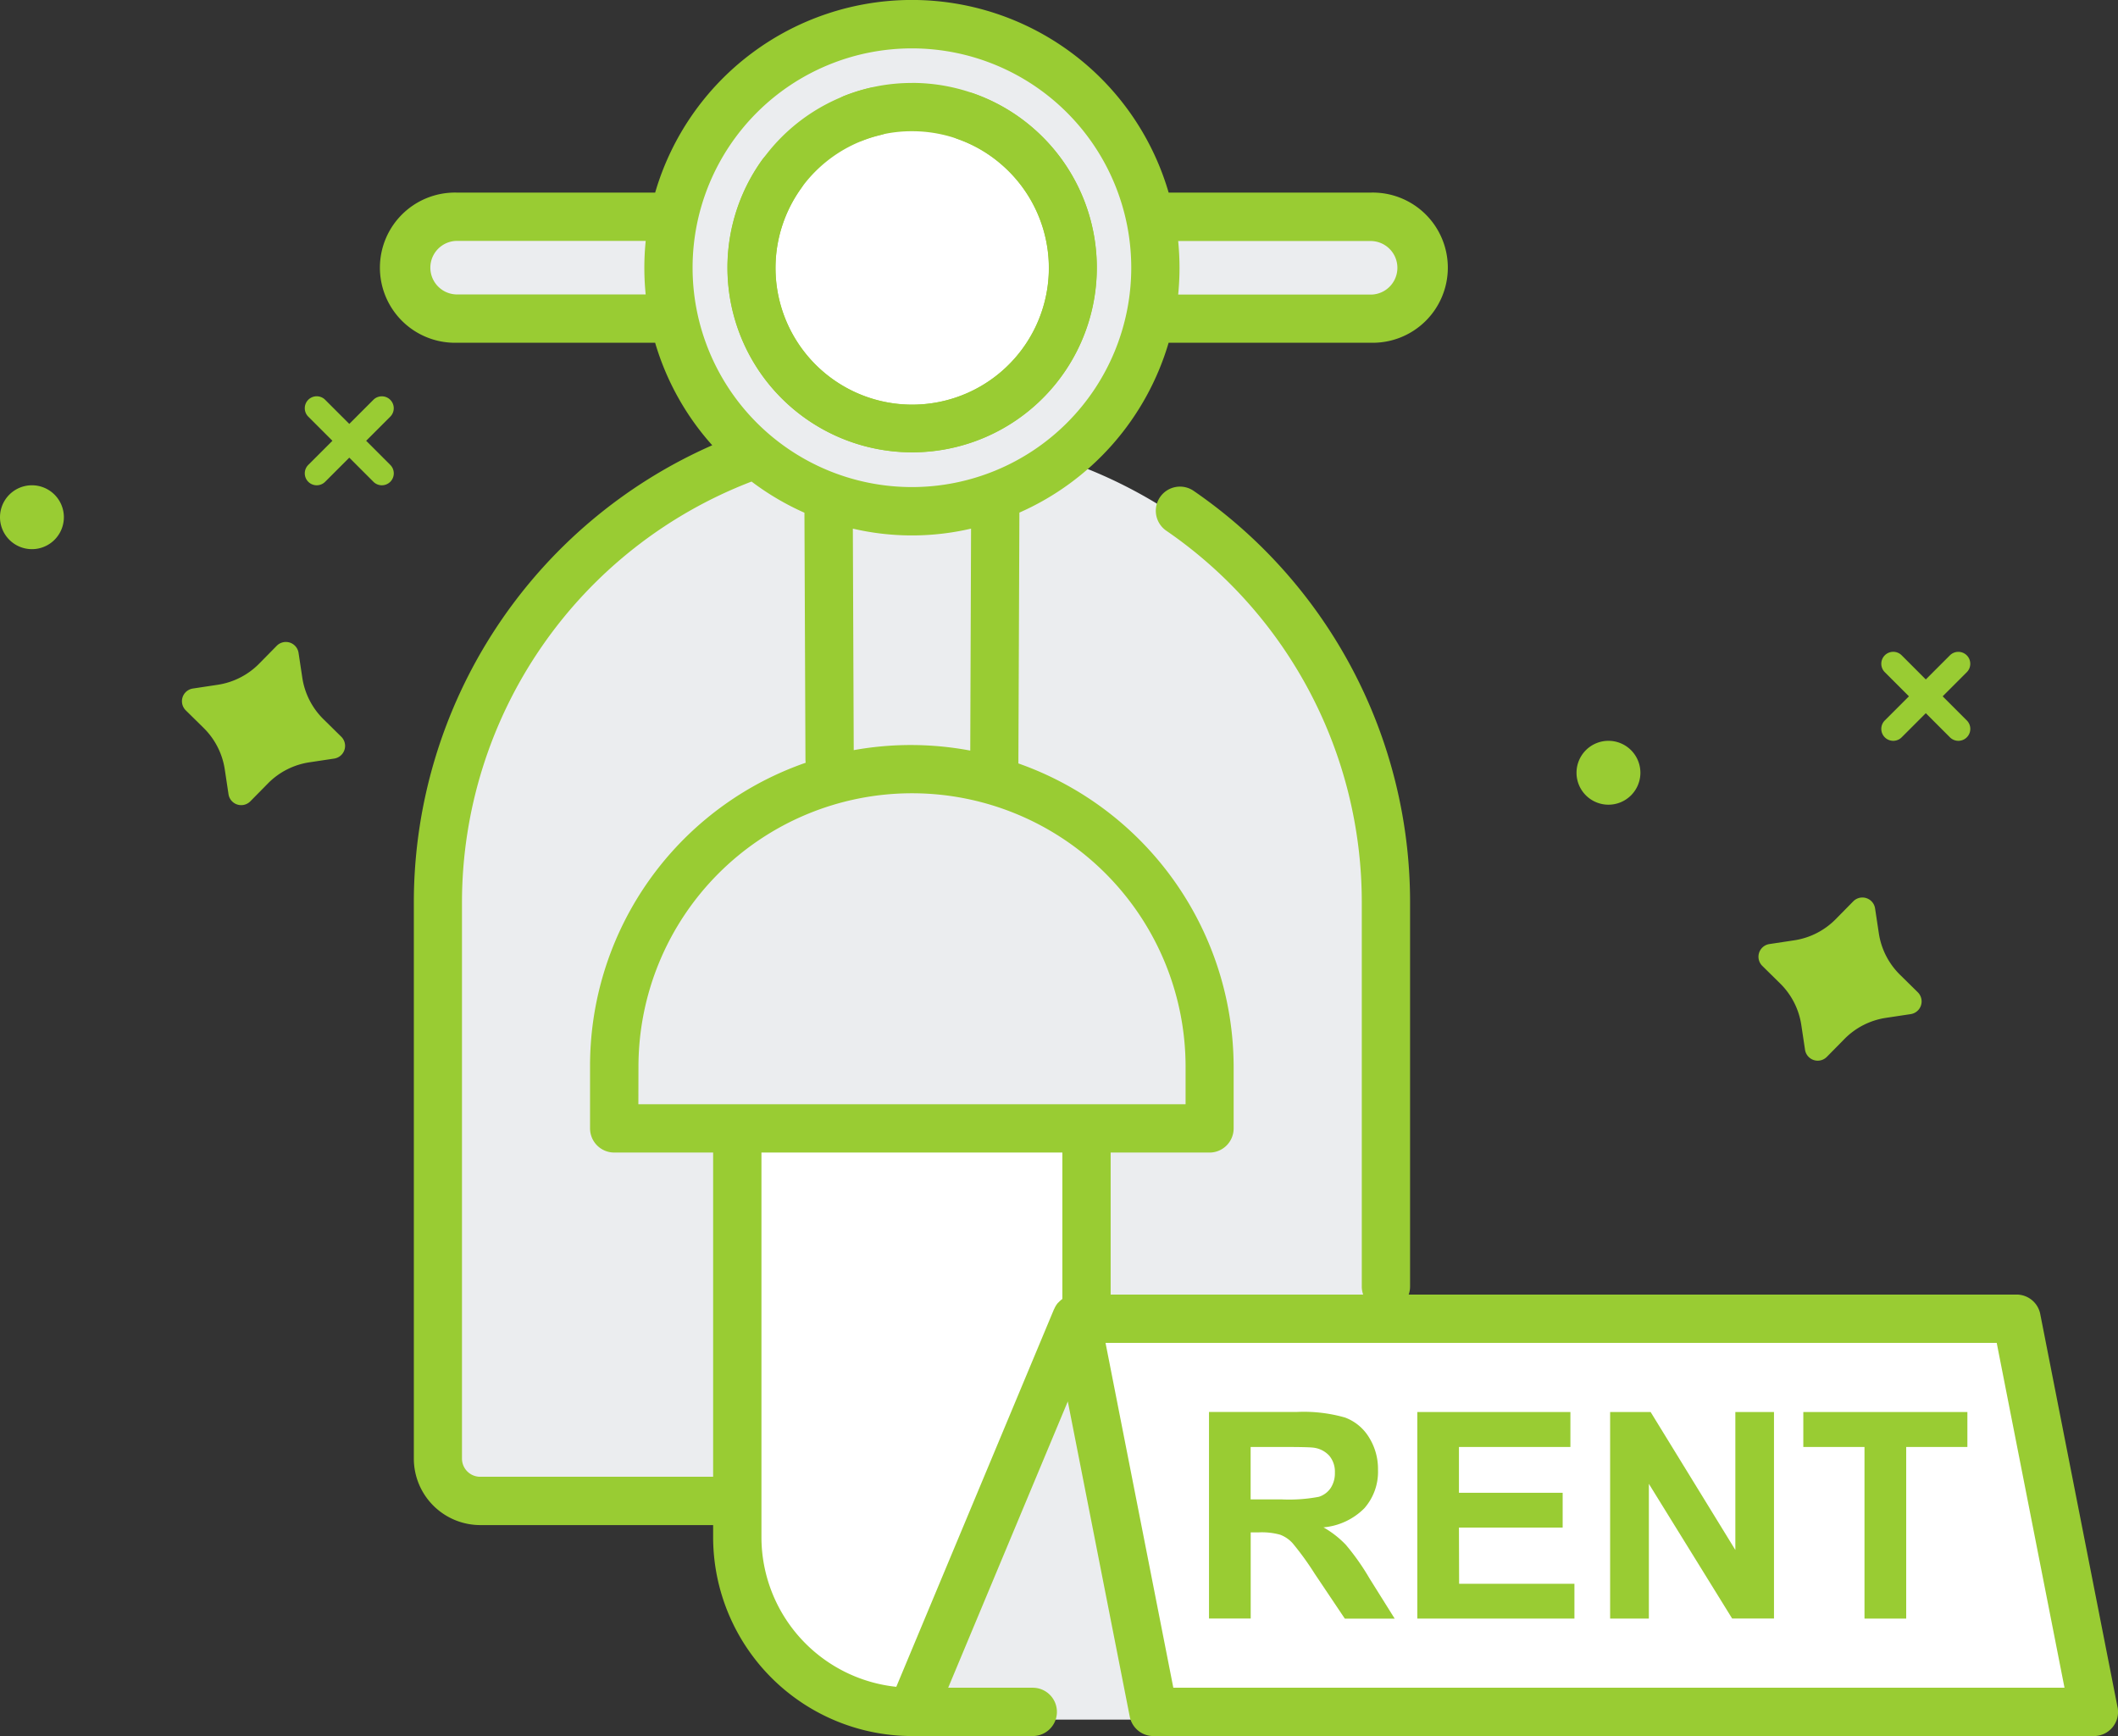 <svg xmlns="http://www.w3.org/2000/svg" width="90" height="73.767" viewBox="0 0 90 73.767"><rect x="0" y="0" width="90" height="73.767" fill="#333333" stroke="none"/><defs><style>.a,.d{fill:#ebedef;}.a,.b{fill-rule:evenodd;}.b,.c{fill:#fff;}.e{fill:#9c3;}</style></defs><g transform="translate(-1112.12 -1464.261)"><g transform="translate(1128.32 1464.261)"><path class="a" d="M48.815,42.977a20.22,20.22,0,0,1,13.483,19V85.662a1.806,1.806,0,0,1-1.8,1.8H49.576V71.63H34.737V87.459H23.808a1.806,1.806,0,0,1-1.8-1.8V61.98a20.219,20.219,0,0,1,13.487-19A10.346,10.346,0,0,0,48.815,42.977Z" transform="translate(-19.607 -23.355)"/><path class="b" d="M52.348,77.872V95.246a7.441,7.441,0,0,1-7.42,7.42h0a7.441,7.441,0,0,1-7.42-7.42V77.872Z" transform="translate(-22.379 -29.597)"/><path class="c" d="M98.291,104.426H58.33L55.046,87.72h39.96Z" transform="translate(-25.516 -31.359)"/><path class="d" d="M53.525,87.72l-6.979,16.706H56.81Z" transform="translate(-23.996 -31.359)"/><path class="a" d="M43.79,59.279h0A12.688,12.688,0,0,1,56.44,71.93v2.616h-25.3V71.93A12.688,12.688,0,0,1,43.79,59.279Z" transform="translate(-21.24 -26.271)"/><path class="a" d="M44.292,41.426A10.346,10.346,0,1,0,33.946,31.08,10.346,10.346,0,0,0,44.292,41.426Z" transform="translate(-21.742 -19.376)"/><path class="a" d="M22.5,30.7h9.24a10.411,10.411,0,0,0,0,4.329H22.5a2.17,2.17,0,0,1-2.164-2.164h0A2.17,2.17,0,0,1,22.5,30.7Zm29.478,0h9.407a2.17,2.17,0,0,1,2.164,2.164h0a2.17,2.17,0,0,1-2.164,2.164H51.976a10.415,10.415,0,0,0,0-4.329Z" transform="translate(-19.307 -21.159)"/><path class="b" d="M45.059,38.671a6.825,6.825,0,1,0-6.824-6.825A6.825,6.825,0,0,0,45.059,38.671Z" transform="translate(-22.509 -20.143)"/><path class="e" d="M67.733,97.787a4.134,4.134,0,0,0-.949-.739,2.792,2.792,0,0,0,1.736-.811,2.343,2.343,0,0,0,.581-1.632,2.528,2.528,0,0,0-.383-1.383,2.017,2.017,0,0,0-1.021-.842,6.384,6.384,0,0,0-2.045-.236H61.92v8.777h1.772V97.26h.359a2.917,2.917,0,0,1,.892.1,1.359,1.359,0,0,1,.533.365,12.391,12.391,0,0,1,.934,1.29l1.281,1.91H69.81l-1.072-1.712A10,10,0,0,0,67.733,97.787ZM65,95.859H63.689V93.632h1.383q1.078,0,1.293.03a1.085,1.085,0,0,1,.668.344,1.053,1.053,0,0,1,.236.715,1.143,1.143,0,0,1-.18.657.955.955,0,0,1-.5.371,6.771,6.771,0,0,1-1.59.11Z" transform="translate(-26.746 -32.149)"/><path class="e" d="M74.469,97.058h4.407V95.58H74.469V93.634h4.736V92.149H72.7v8.777h6.676V99.447h-4.9Z" transform="translate(-28.674 -32.151)"/><path class="e" d="M88,98.01,84.4,92.149H82.679v8.777h1.646V95.2l3.539,5.723h1.778V92.149H88Z" transform="translate(-30.46 -32.151)"/><path class="e" d="M92.676,93.634h2.6v7.292h1.772V93.634h2.6V92.149H92.676Z" transform="translate(-32.248 -32.151)"/><path class="e" d="M92.864,91.622,89.579,74.915a1.026,1.026,0,0,0-1.008-.828H50.078V68.053h4.2a1.026,1.026,0,0,0,1.026-1.026V64.41a13.688,13.688,0,0,0-9.147-12.891L46.2,40.861a11.413,11.413,0,0,0,6.341-7.217h8.617a3.191,3.191,0,1,0,0-6.381H52.542a11.363,11.363,0,0,0-21.819,0H22.274a3.191,3.191,0,1,0,0,6.381h8.694a1.026,1.026,0,0,0,0-2.053H22.274a1.138,1.138,0,0,1,0-2.275h8.047A11.3,11.3,0,0,0,33.148,38a21.227,21.227,0,0,0-12.68,19.378V81.058a2.827,2.827,0,0,0,2.817,2.824H33.79a1.026,1.026,0,0,0,0-2.053H23.285a.773.773,0,0,1-.771-.771V57.377A19.165,19.165,0,0,1,34.819,39.542a11.362,11.362,0,0,0,2.247,1.324l.043,10.482a1.026,1.026,0,0,0,1.026,1.02h.007a1.026,1.026,0,0,0,1.02-1.033l-.039-9.793a11.065,11.065,0,0,0,5.023,0l-.034,9.431A13.63,13.63,0,0,0,27.956,64.41v2.616a1.026,1.026,0,0,0,1.026,1.026H48.026v6.222a1.017,1.017,0,0,0-.1.082.663.663,0,0,0-.048.048c-.016.017-.039.034-.055.054a1.012,1.012,0,0,0-.142.238c0,.007-.01.011-.012.018l-6.7,16.04A6.4,6.4,0,0,1,35.239,84.4V67.362a1.026,1.026,0,1,0-2.053,0V84.4a8.457,8.457,0,0,0,8.446,8.446h5.136a1.026,1.026,0,0,0,0-2.053H43.174l5.083-12.166,2.632,13.391a1.026,1.026,0,0,0,1.008.829h39.96a1.026,1.026,0,0,0,1.008-1.224Zm-31.706-62.3a1.138,1.138,0,0,1,0,2.275H52.947c.037-.374.057-.754.057-1.138s-.021-.764-.057-1.138ZM32.313,30.456a9.32,9.32,0,1,1,9.32,9.32,9.321,9.321,0,0,1-9.32-9.32Zm-2.3,33.955a11.624,11.624,0,1,1,23.249,0V66H30.009ZM52.741,90.793,49.86,76.139H87.729L90.61,90.793Z" transform="translate(-19.083 -19.08)"/><path class="e" d="M68.949,79.278a1.026,1.026,0,0,0,1.026-1.026V61.884A21.2,21.2,0,0,0,60.8,44.46a1.027,1.027,0,1,0-1.168,1.689A19.148,19.148,0,0,1,67.923,61.88V78.252A1.026,1.026,0,0,0,68.949,79.278Z" transform="translate(-26.257 -23.588)"/><g transform="translate(11.485 0.302)"><path class="e" d="M44.837,23.372a7.78,7.78,0,0,0-2.911.562,1.027,1.027,0,0,0,.766,1.9,5.726,5.726,0,0,1,2.149-.411,5.808,5.808,0,1,1-4.707,2.419,1.026,1.026,0,1,0-1.665-1.2,7.847,7.847,0,1,0,6.372-3.272Z" transform="translate(-33.772 -20.149)"/><path class="e" d="M7.84,0A7.78,7.78,0,0,0,4.929.562a1.027,1.027,0,0,0,.766,1.9,5.726,5.726,0,0,1,2.149-.411A5.808,5.808,0,1,1,3.137,4.476a1.026,1.026,0,1,0-1.665-1.2A7.847,7.847,0,1,0,7.844,0Z" transform="translate(10.3 0) rotate(41)"/></g></g><g transform="translate(1112.12 1481.101)"><path class="e" d="M5.406.718a.545.545,0,0,0-.69-.69L3.7.367a3.124,3.124,0,0,1-1.964,0L.718.028a.545.545,0,0,0-.69.69L.367,1.735a3.125,3.125,0,0,1,0,1.964L.028,4.716a.545.545,0,0,0,.69.69l1.017-.339a3.123,3.123,0,0,1,1.964,0l1.017.339a.546.546,0,0,0,.69-.69L5.067,3.7a3.125,3.125,0,0,1,0-1.964Z" transform="matrix(0.891, -0.454, 0.454, 0.891, 7.544, 12.717)"/><path class="e" d="M449.179,172.35a.507.507,0,0,0-.717,0l-1.024,1.024-1.024-1.024a.507.507,0,1,0-.717.717l1.024,1.024-1.024,1.024a.507.507,0,1,0,.717.717l1.024-1.024,1.024,1.024a.507.507,0,1,0,.717-.717l-1.024-1.024,1.024-1.024A.507.507,0,0,0,449.179,172.35Z" transform="translate(-432.596 -172.202)"/><path class="e" d="M239.049,31.122a1.357,1.357,0,1,0-1.357-1.357A1.357,1.357,0,0,0,239.049,31.122Z" transform="translate(-237.692 -24.628)"/></g><g transform="translate(1179.111 1491.959)"><path class="e" d="M5.406.718a.545.545,0,0,0-.69-.69L3.7.367a3.124,3.124,0,0,1-1.964,0L.718.028a.545.545,0,0,0-.69.69L.367,1.735a3.125,3.125,0,0,1,0,1.964L.028,4.716a.545.545,0,0,0,.69.69l1.017-.339a3.123,3.123,0,0,1,1.964,0l1.017.339a.546.546,0,0,0,.69-.69L5.067,3.7a3.125,3.125,0,0,1,0-1.964Z" transform="matrix(0.891, -0.454, 0.454, 0.891, 7.544, 12.717)"/><path class="e" d="M449.179,172.35a.507.507,0,0,0-.717,0l-1.024,1.024-1.024-1.024a.507.507,0,1,0-.717.717l1.024,1.024-1.024,1.024a.507.507,0,1,0,.717.717l1.024-1.024,1.024,1.024a.507.507,0,1,0,.717-.717l-1.024-1.024,1.024-1.024A.507.507,0,0,0,449.179,172.35Z" transform="translate(-432.596 -172.202)"/><path class="e" d="M239.049,31.122a1.357,1.357,0,1,0-1.357-1.357A1.357,1.357,0,0,0,239.049,31.122Z" transform="translate(-237.692 -24.628)"/></g></g></svg>